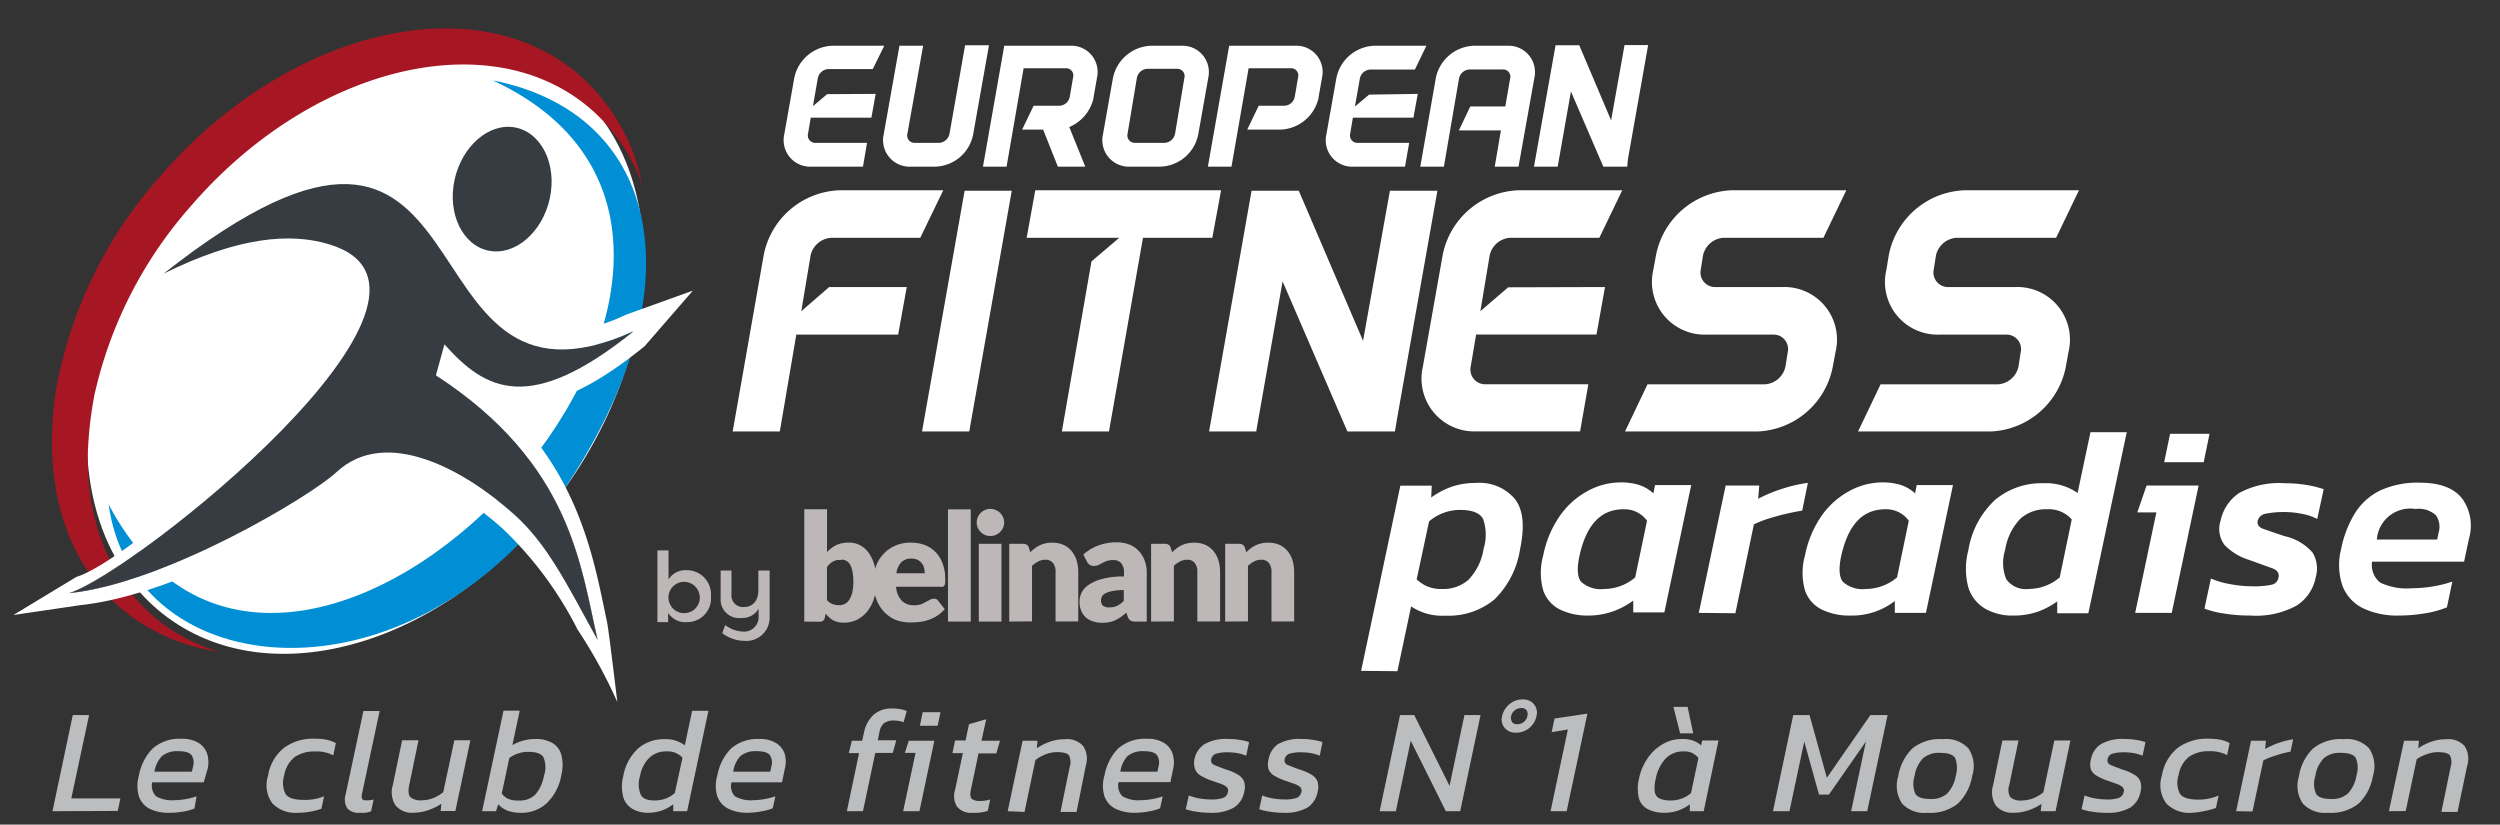 <?xml version="1.0" encoding="UTF-8"?> <svg xmlns="http://www.w3.org/2000/svg" id="blanc" viewBox="0 0 270 89.06"><rect x="0" y="0" width="270" height="89.06" fill="#333333" stroke="none"/><defs><style>.cls-1{fill:#bdb7b8;}.cls-2,.cls-5{fill:#fff;}.cls-3{fill:#008fd4;}.cls-3,.cls-4,.cls-5,.cls-6{fill-rule:evenodd;}.cls-4{fill:#a71623;}.cls-6{fill:#363c42;}.cls-7{fill:#bbbdbf;}</style></defs><g id="Calque_7_-_copie_2_copy_2" data-name="Calque 7 - copie 2 copy 2"><path class="cls-1" d="M76.78,64.41a2.56,2.56,0,0,1-2.62,2.78,2.18,2.18,0,0,1-2-1v1H71V59.44H72.2v3.14a2.16,2.16,0,0,1,1.94-1A2.61,2.61,0,0,1,76.78,64.41Zm-1.21,0a1.69,1.69,0,1,0-1.68,1.81A1.68,1.68,0,0,0,75.57,64.37Z"></path><path class="cls-1" d="M83.12,61.62v4.94a2.52,2.52,0,0,1-2.76,2.65A4,4,0,0,1,78,68.38l.32-.87a3.45,3.45,0,0,0,1.9.7,1.57,1.57,0,0,0,1.71-1.67v-.8a2,2,0,0,1-1.84,1,2,2,0,0,1-2.26-2.14V61.62H79v2.59a1.24,1.24,0,0,0,1.33,1.35c1,0,1.57-.7,1.57-1.82V61.62Z"></path><path class="cls-1" d="M86.86,67.13V55h2.46v4.62a3.68,3.68,0,0,1,1-.75,3.22,3.22,0,0,1,1.37-.27,2.57,2.57,0,0,1,1.19.28,2.73,2.73,0,0,1,.94.83,4.26,4.26,0,0,1,.62,1.34,6.61,6.61,0,0,1,.23,1.8,5.69,5.69,0,0,1-.26,1.75,4.41,4.41,0,0,1-.72,1.4,3.38,3.38,0,0,1-1.11.92,3.1,3.1,0,0,1-1.43.33,2.67,2.67,0,0,1-.66-.07A2.25,2.25,0,0,1,90,67a2,2,0,0,1-.44-.32,3.68,3.68,0,0,1-.39-.4l-.09.42a.56.56,0,0,1-.2.35.67.67,0,0,1-.39.1Zm4-6.64a2.46,2.46,0,0,0-.49,0,2.37,2.37,0,0,0-.4.15,1.72,1.72,0,0,0-.35.25,3.66,3.66,0,0,0-.31.35v3.56a1.46,1.46,0,0,0,.6.44,2,2,0,0,0,.68.12,1.45,1.45,0,0,0,.63-.13,1.27,1.27,0,0,0,.49-.44,2.51,2.51,0,0,0,.33-.79,5.08,5.08,0,0,0,.12-1.19,5,5,0,0,0-.1-1.11,2.35,2.35,0,0,0-.26-.74,1,1,0,0,0-.41-.4,1.15,1.15,0,0,0-.53-.12"></path><path class="cls-1" d="M98.38,58.61a4.22,4.22,0,0,1,1.5.25,3.3,3.3,0,0,1,1.92,2,4.37,4.37,0,0,1,.28,1.62,2.86,2.86,0,0,1,0,.46.72.72,0,0,1-.08.29.38.38,0,0,1-.17.14.79.79,0,0,1-.28,0H96.78a2.41,2.41,0,0,0,.63,1.53,1.86,1.86,0,0,0,1.31.47,2.26,2.26,0,0,0,.73-.1A3.13,3.13,0,0,0,100,65l.45-.23a.88.88,0,0,1,.42-.11.5.5,0,0,1,.45.22l.71.9a3.42,3.42,0,0,1-.82.72,3.75,3.75,0,0,1-.9.44,4.48,4.48,0,0,1-.93.22,7,7,0,0,1-.89.06A4.61,4.61,0,0,1,96.87,67a3.7,3.7,0,0,1-1.32-.85,4.07,4.07,0,0,1-.9-1.41,5.55,5.55,0,0,1-.32-2,4.43,4.43,0,0,1,.28-1.59,3.57,3.57,0,0,1,.81-1.32,3.76,3.76,0,0,1,1.27-.9,4.18,4.18,0,0,1,1.69-.33m.05,1.73a1.43,1.43,0,0,0-1.1.41,2.12,2.12,0,0,0-.52,1.17h3.06a2.3,2.3,0,0,0-.07-.58,1.24,1.24,0,0,0-.25-.5,1.2,1.2,0,0,0-.44-.36,1.42,1.42,0,0,0-.68-.14"></path><rect class="cls-1" x="102.38" y="55.01" width="2.46" height="12.12"></rect><path class="cls-1" d="M108.45,56.44a1.34,1.34,0,0,1-.12.56,1.65,1.65,0,0,1-.32.46,1.75,1.75,0,0,1-.48.32,1.67,1.67,0,0,1-.59.11,1.51,1.51,0,0,1-.56-.11,1.65,1.65,0,0,1-.46-.32,1.47,1.47,0,0,1-.32-.46,1.33,1.33,0,0,1-.11-.56,1.4,1.4,0,0,1,.11-.58,1.51,1.51,0,0,1,.32-.47,1.44,1.44,0,0,1,.46-.31,1.34,1.34,0,0,1,.56-.12,1.48,1.48,0,0,1,.59.12,1.52,1.52,0,0,1,.48.31,1.7,1.7,0,0,1,.32.47,1.4,1.4,0,0,1,.12.58m-.29,10.69h-2.45v-8.4h2.45Z"></path><path class="cls-1" d="M109,67.13v-8.4h1.52a.66.66,0,0,1,.38.11.53.53,0,0,1,.22.32l.14.48c.16-.15.33-.29.5-.42a2.69,2.69,0,0,1,.54-.33,3,3,0,0,1,.62-.21,3.45,3.45,0,0,1,.74-.07,3,3,0,0,1,1.19.23,2.43,2.43,0,0,1,.88.67,3.14,3.14,0,0,1,.54,1,4.35,4.35,0,0,1,.18,1.28v5.33H114V61.8a1.46,1.46,0,0,0-.28-1,1,1,0,0,0-.81-.35,1.64,1.64,0,0,0-.76.18,3.07,3.07,0,0,0-.69.48v6Z"></path><path class="cls-1" d="M122.64,67.13a1.09,1.09,0,0,1-.53-.1.73.73,0,0,1-.3-.4l-.17-.46c-.21.18-.41.33-.6.47a3.47,3.47,0,0,1-.59.34,2.36,2.36,0,0,1-.65.21,3.57,3.57,0,0,1-.76.07,3.22,3.22,0,0,1-1-.15,2.12,2.12,0,0,1-.78-.44,2,2,0,0,1-.5-.73,2.59,2.59,0,0,1-.17-1,2.1,2.1,0,0,1,.22-.92,2.28,2.28,0,0,1,.77-.86,4.83,4.83,0,0,1,1.47-.64,8.59,8.59,0,0,1,2.34-.26V61.9a1.58,1.58,0,0,0-.3-1.08,1.08,1.08,0,0,0-.84-.33,2.12,2.12,0,0,0-.72.1,2.78,2.78,0,0,0-.49.22l-.42.22a1.28,1.28,0,0,1-.5.09.75.75,0,0,1-.43-.12,1,1,0,0,1-.28-.31L117,59.9a4.84,4.84,0,0,1,1.65-1,5.62,5.62,0,0,1,2-.33,3.59,3.59,0,0,1,1.34.25,2.67,2.67,0,0,1,1,.69,2.94,2.94,0,0,1,.64,1.05,3.73,3.73,0,0,1,.22,1.32v5.25Zm-2.82-1.53a2,2,0,0,0,.83-.17,2.47,2.47,0,0,0,.72-.55V63.73a5.76,5.76,0,0,0-1.21.1,3.1,3.1,0,0,0-.76.24.92.92,0,0,0-.38.34.81.81,0,0,0-.11.41.74.74,0,0,0,.23.61,1.18,1.18,0,0,0,.68.17"></path><path class="cls-1" d="M124.32,67.13v-8.4h1.52a.66.66,0,0,1,.38.11.53.53,0,0,1,.22.32l.14.48c.16-.15.33-.29.5-.42a3,3,0,0,1,.54-.33,2.91,2.91,0,0,1,.63-.21,3.29,3.29,0,0,1,.73-.07,2.94,2.94,0,0,1,1.19.23,2.43,2.43,0,0,1,.88.67,3,3,0,0,1,.54,1,4.35,4.35,0,0,1,.18,1.28v5.33h-2.46V61.8a1.46,1.46,0,0,0-.28-1,1,1,0,0,0-.81-.35,1.64,1.64,0,0,0-.76.18,2.81,2.81,0,0,0-.68.48v6Z"></path><path class="cls-1" d="M132.32,67.13v-8.4h1.53a.66.66,0,0,1,.38.11.58.58,0,0,1,.22.32l.14.48a6.4,6.4,0,0,1,.49-.42,3,3,0,0,1,.54-.33,3.33,3.33,0,0,1,.63-.21,3.41,3.41,0,0,1,.73-.07,3,3,0,0,1,1.2.23,2.48,2.48,0,0,1,.87.67,2.8,2.8,0,0,1,.54,1,4.35,4.35,0,0,1,.18,1.28v5.33h-2.45V61.8a1.52,1.52,0,0,0-.28-1,1,1,0,0,0-.82-.35,1.67,1.67,0,0,0-.76.18,3,3,0,0,0-.68.48v6Z"></path><path class="cls-2" d="M94.57,10.14l-.46,2.57H87.56l-.29,1.72a.8.8,0,0,0,.8,1h5.57L93.2,18H87.58a2.86,2.86,0,0,1-2.88-3.48l1.08-6.1a4.36,4.36,0,0,1,4.11-3.48H95.5L94.26,7.46h-4.8a1.22,1.22,0,0,0-1.14,1l-.52,3,1.53-1.29Z"></path><path class="cls-2" d="M105.11,14.47A4.3,4.3,0,0,1,101,18H98.32a2.86,2.86,0,0,1-2.88-3.48l1.7-9.58H99.7L98,14.43a.8.8,0,0,0,.8,1h2.61a1.22,1.22,0,0,0,1.14-1l1.68-9.54h2.58Z"></path><path class="cls-2" d="M114.25,18,112.66,14h-2.27l1.24-2.58h2.77a1.18,1.18,0,0,0,1.14-1l.35-2.05a.78.78,0,0,0-.79-1h-4.55L108.71,18h-2.55l2.3-13.06h7.16a2.83,2.83,0,0,1,2.86,3.43v0l-.38,2.17v.06a4.45,4.45,0,0,1-2.62,3.12L117.21,18Zm3.85-7.35v0Zm.38-2.23v0Z"></path><path class="cls-2" d="M130.5,8.37l-1.08,6.1A4.32,4.32,0,0,1,125.33,18H122a2.86,2.86,0,0,1-2.88-3.48l1.08-6.1a4.36,4.36,0,0,1,4.11-3.48h3.29A2.85,2.85,0,0,1,130.5,8.37Zm-2.59.06a.79.79,0,0,0-.8-1h-3.19a1.21,1.21,0,0,0-1.14,1l-1,6a.8.8,0,0,0,.8,1h3.19a1.22,1.22,0,0,0,1.14-1Z"></path><path class="cls-2" d="M142.4,10.54v.06A4.39,4.39,0,0,1,138.3,14h-3.6l1.24-2.58h2.76a1.18,1.18,0,0,0,1.14-1l.35-2.05a.78.78,0,0,0-.79-1h-4.55L133,18h-2.55l2.3-13.06h7.16a2.83,2.83,0,0,1,2.87,3.43v0Zm0,.06v0Zm.39-2.23v0Z"></path><path class="cls-2" d="M153.12,10.14l-.47,2.57h-6.54l-.29,1.72a.8.8,0,0,0,.79,1h5.58L151.74,18h-5.61a2.85,2.85,0,0,1-2.88-3.48l1.08-6.1a4.35,4.35,0,0,1,4.1-3.48h5.62l-1.24,2.57H148a1.21,1.21,0,0,0-1.14,1l-.53,3,1.53-1.29Z"></path><path class="cls-2" d="M164,18h-2.57l.67-3.92h-4.54l1.23-2.58h3.78l.52-3a.78.78,0,0,0-.79-1h-3.58a1.22,1.22,0,0,0-1.15,1L155.94,18h-2.55l1.68-9.58a4.35,4.35,0,0,1,4.1-3.48h3.68a2.85,2.85,0,0,1,2.86,3.48Z"></path><path class="cls-2" d="M175.74,18h-2.58l-3.5-8.12L168.23,18h-2.56L168,4.89h2.56L174,13l1.45-8.13H178l-2.19,12.35Z"></path><path class="cls-2" d="M89.55,31h8.38L97,36.14H86L84.22,46.6H79.13l3.36-19.1a8.66,8.66,0,0,1,8.18-6.95h11.2l-2.48,5.13H89.82a2.43,2.43,0,0,0-2.28,1.93l-1,6Z"></path><path class="cls-2" d="M99.58,46.6l4.6-26h5.09L104.68,46.6Z"></path><path class="cls-2" d="M130.93,25.68h-7.49L119.77,46.6h-5.09l3.2-18.37,3-2.55h-10l.93-5.13h20.07Z"></path><path class="cls-2" d="M150.65,46.6h-5.13l-7-16.21L135.67,46.6h-5.09l4.59-26h5.1l6.94,16.21,2.9-16.21h5.13l-4.36,24.63Z"></path><path class="cls-2" d="M173.34,31l-.92,5.13h-13l-.58,3.44a1.59,1.59,0,0,0,1.58,1.93h11.12l-.89,5.09H159.41a5.7,5.7,0,0,1-5.75-6.94l2.16-12.16A8.67,8.67,0,0,1,164,20.55h11.2l-2.47,5.13h-9.58a2.41,2.41,0,0,0-2.27,1.93l-1,6,3-2.58Z"></path><path class="cls-2" d="M197.93,39.66a8.62,8.62,0,0,1-8.14,6.94H175.5l2.43-5.09h12.63a2.42,2.42,0,0,0,2.27-1.93l.24-1.51a1.56,1.56,0,0,0-1.59-1.93h-7.22a5.69,5.69,0,0,1-5.71-6.95l.31-1.69A8.67,8.67,0,0,1,187,20.55H199.4l-2.47,5.13H186.2a2.41,2.41,0,0,0-2.28,1.93l-.23,1.47A1.57,1.57,0,0,0,185.27,31h7.26a5.68,5.68,0,0,1,5.71,7Z"></path><path class="cls-2" d="M223.1,39.66A8.63,8.63,0,0,1,215,46.6H200.67l2.43-5.09h12.62A2.43,2.43,0,0,0,218,39.58l.23-1.51a1.56,1.56,0,0,0-1.58-1.93h-7.22a5.68,5.68,0,0,1-5.71-6.95L204,27.5a8.66,8.66,0,0,1,8.18-6.95h12.35l-2.47,5.13H211.36a2.43,2.43,0,0,0-2.28,1.93l-.23,1.47A1.57,1.57,0,0,0,210.43,31h7.26a5.68,5.68,0,0,1,5.71,7Z"></path></g><g id="logo_-_copie_copy_3" data-name="logo - copie copy 3"><ellipse class="cls-2" cx="39.46" cy="37.65" rx="36.04" ry="26.3" transform="translate(-14.25 47.15) rotate(-53.68)"></ellipse><path class="cls-3" d="M53.21,8.68C92.78,27,31.8,92.65,11.73,54.47,14.42,74,44.08,76.81,60.9,52.89,75.61,31.07,71.34,12.24,53.21,8.68Z"></path><path class="cls-4" d="M62.46,8C51-1.7,30.71,3.35,17.08,19.28A47.19,47.19,0,0,0,5.92,42.85s0,.1,0,.16a36.81,36.81,0,0,0-.27,6.35l0,0C6,56,8.42,61.76,13.08,65.71a20.82,20.82,0,0,0,10.56,4.67,19.28,19.28,0,0,1-7-3.76c-4.9-4.17-7.25-10.47-7.16-17.53a41.48,41.48,0,0,1,.72-6.44A45.79,45.79,0,0,1,20.48,22.41c13-15.17,32.33-20,43.21-10.73a19.47,19.47,0,0,1,5.66,8.23A21.21,21.21,0,0,0,62.46,8Z"></path><path class="cls-5" d="M7.45,64.06C17.9,63,33.6,53.56,36.33,51c5.42-5.05,14-.12,19.21,4.56,3.63,3.27,5.66,7.5,9,13.54-1.85-7.91-2.79-19-17.38-28.51l-.08-.06L48,37.19l.07.08c4.35,4.84,9.09,7.58,20.35-1.48C42,47.66,54.73.37,17.67,29.55c8.12-4,13.73-4.44,17.93-3.15,17,5.22-21.32,35.66-28.15,37.66ZM55.66,13.77c2.84.56,4.51,4,3.72,7.65s-3.73,6.21-6.57,5.66-4.51-4-3.72-7.65S52.82,13.22,55.66,13.77Z"></path><path class="cls-2" d="M54.88,13.7a4.11,4.11,0,0,1,.78.07c2.84.56,4.51,4,3.72,7.65-.71,3.34-3.2,5.73-5.78,5.73a4.15,4.15,0,0,1-.79-.07c-2.84-.55-4.51-4-3.72-7.65.71-3.34,3.21-5.73,5.79-5.73M37.15,19.88c11.6,0,11.62,17.87,23.5,17.87a19,19,0,0,0,7.73-2c-5.38,4.33-9.27,6-12.34,6-3.36,0-5.74-2-8-4.48L48,37.19l-.91,3.36.08.06c14.59,9.54,15.53,20.6,17.38,28.51-3.31-6-5.34-10.27-9-13.54s-9-6.69-13.68-6.69A7.84,7.84,0,0,0,36.33,51C33.6,53.56,17.9,63,7.45,64.06c6.83-2,45.13-32.44,28.15-37.66a15.05,15.05,0,0,0-4.46-.64c-3.56,0-7.93,1.08-13.47,3.79,9-7.1,15.08-9.67,19.48-9.67m17.73-8.16h0c-3.58,0-6.83,3.07-7.73,7.29a10.24,10.24,0,0,0-.09,4c-2.39-2.84-5.41-5.08-9.91-5.08h0c-5.38,0-11.88,3.17-20.63,10.06l-2.87,5.36,4.89-2c4.86-2.38,9.1-3.59,12.6-3.59A12.86,12.86,0,0,1,35,28.3c2.57.79,2.91,2,2.9,3-.06,8.66-24,29.36-29.64,31L1.45,66.42l7.27-1.07c10.6-1.13,25.73-9.87,29-12.88a5.87,5.87,0,0,1,4.18-1.6c3.42,0,8,2.32,12.35,6.19A39.72,39.72,0,0,1,62.38,68a52.86,52.86,0,0,1,4.29,7.82s-.92-7.74-1.1-8.59c-1.37-6.42-2.82-15.76-11.36-23.61a9.8,9.8,0,0,0,1.83.17c3.84,0,8.16-2,13.58-6.4l5.21-6L67.57,34a17.38,17.38,0,0,1-6.92,1.77c-4.56,0-7-3.25-9.65-7.21a5.46,5.46,0,0,0,1.43.47,5.73,5.73,0,0,0,1.17.11c3.57,0,6.82-3.06,7.72-7.29a9.43,9.43,0,0,0-1.16-7.17A6.41,6.41,0,0,0,56,11.83a5.63,5.63,0,0,0-1.16-.11Z"></path><path class="cls-6" d="M7.45,64.06C17.9,63,33.6,53.56,36.33,51c5.42-5.05,14-.12,19.21,4.56,3.63,3.27,5.66,7.5,9,13.54-1.85-7.91-2.79-19-17.38-28.51l-.08-.06L48,37.19l.07.08c4.35,4.84,9.09,7.58,20.35-1.48C42,47.66,54.73.37,17.67,29.55c8.12-4,13.73-4.44,17.93-3.15,17,5.22-21.32,35.66-28.15,37.66ZM55.66,13.77c2.84.56,4.51,4,3.72,7.65s-3.73,6.21-6.57,5.66-4.51-4-3.72-7.65S52.82,13.22,55.66,13.77Z"></path></g><path class="cls-2" d="M147,72.45l4.24-20h3.39l-.06,1.28a8.78,8.78,0,0,1,2.2-1.16,7.94,7.94,0,0,1,2.61-.41,5,5,0,0,1,4.22,1.72c.9,1.14,1.09,2.94.57,5.42a9.64,9.64,0,0,1-2.78,5.45,7.78,7.78,0,0,1-5.28,1.74,6,6,0,0,1-3.71-1l-1.48,7Zm8.73-8.84a4.08,4.08,0,0,0,2.87-1,6.2,6.2,0,0,0,1.63-3.34,5.18,5.18,0,0,0-.05-3.2c-.34-.67-1.17-1-2.51-1a5.16,5.16,0,0,0-3.33,1.24L153,62.57a4.07,4.07,0,0,0,1.12.75A3.9,3.9,0,0,0,155.75,63.61Z"></path><path class="cls-2" d="M171.56,66.48a6.77,6.77,0,0,1-3.06-.64,3.61,3.61,0,0,1-1.83-2.07,7,7,0,0,1,0-3.79,11.25,11.25,0,0,1,1.75-4.2,8.64,8.64,0,0,1,2.92-2.68,7.45,7.45,0,0,1,3.66-1,6.58,6.58,0,0,1,2,.27,4.16,4.16,0,0,1,1.57.92l.17-.9h3.91l-2.9,13.75h-3.36l0-1.28a8.23,8.23,0,0,1-2.22,1.18A8,8,0,0,1,171.56,66.48Zm1.68-2.87a5.21,5.21,0,0,0,3.36-1.25l1.28-6.12A3,3,0,0,0,175.35,55c-2.45,0-4,1.65-4.75,4.95-.31,1.42-.26,2.37.16,2.88A3.15,3.15,0,0,0,173.24,63.61Z"></path><path class="cls-2" d="M183.47,66.19l2.9-13.75H190l-.12,1.43a15.31,15.31,0,0,1,2.54-1.06,15.76,15.76,0,0,1,2.83-.66l-.61,3c-.54.08-1.14.2-1.78.35s-1.28.33-1.89.52a11.67,11.67,0,0,0-1.55.61l-2,9.6Z"></path><path class="cls-2" d="M199.83,66.48a6.77,6.77,0,0,1-3.06-.64,3.61,3.61,0,0,1-1.83-2.07,7,7,0,0,1,0-3.79,11.41,11.41,0,0,1,1.74-4.2,8.67,8.67,0,0,1,2.93-2.68,7.44,7.44,0,0,1,3.65-1,6.54,6.54,0,0,1,2,.27,4.09,4.09,0,0,1,1.57.92l.17-.9h3.92L208,66.19h-3.36l0-1.28a7.55,7.55,0,0,1-4.81,1.57Zm1.68-2.87a5.26,5.26,0,0,0,3.37-1.25l1.27-6.12A3,3,0,0,0,203.63,55c-2.46,0-4,1.65-4.76,4.95-.31,1.42-.25,2.37.16,2.88A3.16,3.16,0,0,0,201.51,63.61Z"></path><path class="cls-2" d="M217.4,66.48a5.86,5.86,0,0,1-3-.74,4.08,4.08,0,0,1-1.82-2.3,7.79,7.79,0,0,1,0-4,9.45,9.45,0,0,1,2.9-5.46,7.78,7.78,0,0,1,5.19-1.79,6,6,0,0,1,3.71,1.05l1.39-6.56h3.92l-4.15,19.55h-3.36l0-1.28A8.23,8.23,0,0,1,220,66.09,8,8,0,0,1,217.4,66.48Zm1.69-2.87a5.25,5.25,0,0,0,3.36-1.25l1.3-6.26A3.29,3.29,0,0,0,221.09,55a4.11,4.11,0,0,0-2.87,1,6.22,6.22,0,0,0-1.66,3.38,4.61,4.61,0,0,0,.12,3.18A2.59,2.59,0,0,0,219.09,63.61Z"></path><path class="cls-2" d="M230.6,66.19l2.29-10.85h-2.06l1-2.9h5.62l-2.9,13.75Zm3.13-16.27.64-3.07h4.26L238,49.92Z"></path><path class="cls-2" d="M243.07,66.48a17.24,17.24,0,0,1-2.87-.22,10,10,0,0,1-2.12-.53l.7-3.25a9.07,9.07,0,0,0,2.16.62,12.82,12.82,0,0,0,2.3.22,9.24,9.24,0,0,0,2.09-.17.94.94,0,0,0,.75-.79c.1-.46-.14-.8-.71-1s-1.4-.51-2.5-.9a6.22,6.22,0,0,1-2.6-1.58,2.86,2.86,0,0,1-.45-2.63,4.77,4.77,0,0,1,2-3,9,9,0,0,1,4.93-1.06,14.81,14.81,0,0,1,2.38.19,12.23,12.23,0,0,1,1.83.45l-.7,3.22a5.65,5.65,0,0,0-1.67-.56,9.35,9.35,0,0,0-1.84-.19,9.83,9.83,0,0,0-2,.17,1.08,1.08,0,0,0-.92.76c-.08.42.13.72.61.89s1.26.44,2.32.79a5.59,5.59,0,0,1,3,1.77,3.36,3.36,0,0,1,.34,2.66A4.65,4.65,0,0,1,248,65.42,9.11,9.11,0,0,1,243.07,66.48Z"></path><path class="cls-2" d="M259.05,66.48a8.59,8.59,0,0,1-3.82-.78A4.48,4.48,0,0,1,253,63.3a7,7,0,0,1-.16-4,11.72,11.72,0,0,1,1.45-3.8A6.67,6.67,0,0,1,257,53a9.61,9.61,0,0,1,4.34-.87c2.12,0,3.64.56,4.54,1.67a5,5,0,0,1,.77,4.37l-.53,2.49h-9.94a2.45,2.45,0,0,0,.88,2.26,6.68,6.68,0,0,0,3.44.61,14.19,14.19,0,0,0,2.29-.2,12.58,12.58,0,0,0,2.06-.52l-.58,2.78a10.43,10.43,0,0,1-2.38.65A17.13,17.13,0,0,1,259.05,66.48Zm-2.35-8.21h6.52l.15-.75a2.16,2.16,0,0,0-.29-1.87,2.75,2.75,0,0,0-2.21-.68,3.61,3.61,0,0,0-4.17,3.3Z"></path><path class="cls-7" d="M5.67,87.61,7.86,77.23H9.62l-1.92,9H13l-.28,1.35Z"></path><path class="cls-7" d="M18.24,87.78a4.54,4.54,0,0,1-2.1-.44A2.41,2.41,0,0,1,15,86a4.05,4.05,0,0,1,0-2.24,5.53,5.53,0,0,1,1.48-2.91,4.35,4.35,0,0,1,3.14-1.06,3.33,3.33,0,0,1,1.82.44,2.23,2.23,0,0,1,.93,1.17,3.15,3.15,0,0,1,.05,1.65L22,84.49H16.44A1.61,1.61,0,0,0,16.86,86a3.46,3.46,0,0,0,2,.42,6.52,6.52,0,0,0,1.21-.12A6.64,6.64,0,0,0,21.23,86L21,87.32a5.65,5.65,0,0,1-1.26.34A8.43,8.43,0,0,1,18.24,87.78Zm-1.56-4.44h4.05l.11-.53a1.49,1.49,0,0,0-.14-1.23q-.32-.45-1.41-.45a2.6,2.6,0,0,0-1.8.53A3.15,3.15,0,0,0,16.68,83.34Z"></path><path class="cls-7" d="M32.17,87.78a3.45,3.45,0,0,1-2.74-1,3.31,3.31,0,0,1-.48-3,4.86,4.86,0,0,1,1.7-3,5.31,5.31,0,0,1,3.31-1,6.67,6.67,0,0,1,1.31.11,4,4,0,0,1,1,.36L36,81.58A3.89,3.89,0,0,0,34,81.16a3.7,3.7,0,0,0-2.16.59,3.23,3.23,0,0,0-1.15,2,2.65,2.65,0,0,0,.15,2c.29.43.95.64,2,.64A5.5,5.5,0,0,0,35,86l-.29,1.34a6.72,6.72,0,0,1-1.21.32A7.28,7.28,0,0,1,32.17,87.78Z"></path><path class="cls-7" d="M38.8,87.78a1.57,1.57,0,0,1-1.3-.49,1.82,1.82,0,0,1-.17-1.5l1.92-9H41l-1.89,8.88a1,1,0,0,0,0,.61c.07.11.22.16.47.16a3.31,3.31,0,0,0,.77-.09l-.27,1.27a3,3,0,0,1-.62.16A6.53,6.53,0,0,1,38.8,87.78Z"></path><path class="cls-7" d="M44.62,87.78A2.31,2.31,0,0,1,42.73,87a2.62,2.62,0,0,1-.3-2.23l1-4.82H45.2l-1,4.82c-.13.63-.1,1.06.11,1.3a1.61,1.61,0,0,0,1.24.36,3.3,3.3,0,0,0,1.24-.24,3.9,3.9,0,0,0,1.08-.64l1.2-5.6H50.8l-1.62,7.64H47.59l.08-.79a6,6,0,0,1-1.37.68A5.1,5.1,0,0,1,44.62,87.78Z"></path><path class="cls-7" d="M56.21,87.78a3.83,3.83,0,0,1-1.4-.23,2.66,2.66,0,0,1-1-.69l-.24.75H52.07l2.31-10.86h1.75l-.79,3.72a5,5,0,0,1,2.54-.66,3.5,3.5,0,0,1,1.74.41,2.12,2.12,0,0,1,1,1.28,4.53,4.53,0,0,1,0,2.23A5.49,5.49,0,0,1,59,86.79,4,4,0,0,1,56.21,87.78ZM56,86.45a2.37,2.37,0,0,0,1.85-.67,4.39,4.39,0,0,0,.9-2,2.78,2.78,0,0,0-.06-2c-.25-.39-.78-.58-1.6-.58a3.42,3.42,0,0,0-2.08.66l-.82,3.84a1.73,1.73,0,0,0,.76.6A2.52,2.52,0,0,0,56,86.45Z"></path><path class="cls-7" d="M70,87.78a3.23,3.23,0,0,1-1.69-.42,2.17,2.17,0,0,1-1-1.28,4.47,4.47,0,0,1,0-2.25,5.31,5.31,0,0,1,1.61-3,4.2,4.2,0,0,1,2.81-1,3.46,3.46,0,0,1,2.23.66l.79-3.72h1.76L74.21,87.61h-1.5l0-.75a4.52,4.52,0,0,1-1.27.69A4.63,4.63,0,0,1,70,87.78Zm.76-1.33a3.22,3.22,0,0,0,2.12-.8l.83-3.82a2.21,2.21,0,0,0-1.76-.68,2.59,2.59,0,0,0-1.77.64,3.57,3.57,0,0,0-1.05,2,3,3,0,0,0,.05,2C69.39,86.25,69.91,86.45,70.73,86.45Z"></path><path class="cls-7" d="M80.76,87.78a4.61,4.61,0,0,1-2.11-.44A2.39,2.39,0,0,1,77.47,86a3.88,3.88,0,0,1,0-2.24,5.6,5.6,0,0,1,1.47-2.91A4.35,4.35,0,0,1,82,79.81a3.33,3.33,0,0,1,1.82.44,2.23,2.23,0,0,1,.93,1.17,3.05,3.05,0,0,1,0,1.65l-.29,1.42H79A1.61,1.61,0,0,0,79.37,86a3.46,3.46,0,0,0,2,.42A7.83,7.83,0,0,0,83.74,86l-.28,1.29a5.56,5.56,0,0,1-1.25.34A8.6,8.6,0,0,1,80.76,87.78Zm-1.57-4.44h4l.11-.53a1.49,1.49,0,0,0-.14-1.23q-.31-.45-1.41-.45a2.59,2.59,0,0,0-1.79.53A3.09,3.09,0,0,0,79.19,83.34Z"></path><path class="cls-7" d="M91.46,87.61l1.32-6.27H91.67L92,80h1.11l.21-.93a3.59,3.59,0,0,1,1-1.85,2.9,2.9,0,0,1,2.1-.7,4.32,4.32,0,0,1,.84.07,4.06,4.06,0,0,1,.67.2L97.59,78a2.78,2.78,0,0,0-1-.18,1.74,1.74,0,0,0-1.11.28,1.58,1.58,0,0,0-.49.93l-.19.92h2l-.38,1.37H94.53L93.2,87.61Z"></path><path class="cls-7" d="M97.54,87.61l1.34-6.3H97.72L98.15,80h2.76L99.3,87.61Zm1.81-9.23.3-1.46h1.92l-.3,1.46Z"></path><path class="cls-7" d="M105.05,87.78a1.94,1.94,0,0,1-1.69-.66,2.15,2.15,0,0,1-.22-1.78l.85-4h-1.13l.29-1.37h1.13l.37-1.76,1.86-.53L106,80h2l-.4,1.37h-1.92l-.82,3.9c-.11.5-.08.82.08,1a1.47,1.47,0,0,0,1,.23,3.32,3.32,0,0,0,1-.16l-.26,1.24A4.67,4.67,0,0,1,105.05,87.78Z"></path><path class="cls-7" d="M108.83,87.61,110.44,80h1.61l-.08.81a6.5,6.5,0,0,1,1.37-.69,4.77,4.77,0,0,1,1.65-.28,2.32,2.32,0,0,1,2,.74,2.53,2.53,0,0,1,.28,2.11l-1,5h-1.74l1-4.87a1.65,1.65,0,0,0-.08-1.24c-.17-.23-.61-.35-1.31-.35a3.43,3.43,0,0,0-1.22.24,3.81,3.81,0,0,0-1.1.63l-1.17,5.59Z"></path><path class="cls-7" d="M122.57,87.78a4.61,4.61,0,0,1-2.11-.44A2.39,2.39,0,0,1,119.28,86a3.88,3.88,0,0,1,0-2.24,5.6,5.6,0,0,1,1.47-2.91,4.35,4.35,0,0,1,3.14-1.06,3.33,3.33,0,0,1,1.82.44,2.23,2.23,0,0,1,.93,1.17,3.15,3.15,0,0,1,.06,1.65l-.3,1.42h-5.59a1.61,1.61,0,0,0,.42,1.53,3.46,3.46,0,0,0,2,.42,7.83,7.83,0,0,0,2.34-.41l-.28,1.29a5.56,5.56,0,0,1-1.25.34A8.6,8.6,0,0,1,122.57,87.78ZM121,83.34h4l.11-.53a1.49,1.49,0,0,0-.14-1.23q-.31-.45-1.41-.45a2.59,2.59,0,0,0-1.79.53A3.09,3.09,0,0,0,121,83.34Z"></path><path class="cls-7" d="M130.68,87.78a8.73,8.73,0,0,1-1.49-.12,5.69,5.69,0,0,1-1.13-.27l.33-1.48a6.33,6.33,0,0,0,1.13.32,7.71,7.71,0,0,0,1.24.11,3.9,3.9,0,0,0,1.32-.16.83.83,0,0,0,.53-.63.53.53,0,0,0-.11-.53,1.8,1.8,0,0,0-.63-.36l-1.1-.38a6,6,0,0,1-1.07-.5,1.4,1.4,0,0,1-.62-.68A2,2,0,0,1,129,82a2.52,2.52,0,0,1,1.07-1.62,4.64,4.64,0,0,1,2.59-.57,7,7,0,0,1,1.24.1,5.09,5.09,0,0,1,1,.24l-.31,1.47a4.26,4.26,0,0,0-.93-.28,6.08,6.08,0,0,0-1-.09,4.34,4.34,0,0,0-1.29.14.77.77,0,0,0-.55.58.52.52,0,0,0,.31.64q.41.18,1.32.51a5.45,5.45,0,0,1,1.31.58,1.46,1.46,0,0,1,.61.73,2,2,0,0,1,0,1.1,2.51,2.51,0,0,1-1.11,1.69A4.8,4.8,0,0,1,130.68,87.78Z"></path><path class="cls-7" d="M138.61,87.78a8.61,8.61,0,0,1-1.48-.12,5.52,5.52,0,0,1-1.13-.27l.32-1.48a6.21,6.21,0,0,0,1.14.32,7.49,7.49,0,0,0,1.23.11,3.9,3.9,0,0,0,1.32-.16.83.83,0,0,0,.53-.63.51.51,0,0,0-.11-.53,1.8,1.8,0,0,0-.63-.36l-1.09-.38a6.07,6.07,0,0,1-1.08-.5,1.45,1.45,0,0,1-.62-.68,2,2,0,0,1,0-1.1A2.52,2.52,0,0,1,138,80.38a4.67,4.67,0,0,1,2.59-.57,6.85,6.85,0,0,1,1.24.1,5.09,5.09,0,0,1,1,.24l-.3,1.47a4.36,4.36,0,0,0-.94-.28,6,6,0,0,0-1-.09,4.34,4.34,0,0,0-1.29.14.77.77,0,0,0-.55.58.52.52,0,0,0,.31.64q.41.18,1.32.51a5.27,5.27,0,0,1,1.31.58,1.41,1.41,0,0,1,.61.73,2,2,0,0,1,0,1.1,2.54,2.54,0,0,1-1.1,1.69A4.86,4.86,0,0,1,138.61,87.78Z"></path><path class="cls-7" d="M149,87.61l2.2-10.38h1.54l3.81,7.64,1.61-7.64h1.74L157.7,87.61h-1.55L152.36,80l-1.61,7.62Z"></path><path class="cls-7" d="M163.7,79.13a1.5,1.5,0,0,1-1.19-.51,1.4,1.4,0,0,1-.28-1.28,2.3,2.3,0,0,1,.78-1.28,2.14,2.14,0,0,1,1.46-.52,1.47,1.47,0,0,1,1.2.52,1.43,1.43,0,0,1,.27,1.28,2.24,2.24,0,0,1-2.24,1.79Zm.19-.92a1.07,1.07,0,0,0,.69-.25,1.08,1.08,0,0,0,.38-.62.81.81,0,0,0-.08-.62.69.69,0,0,0-.62-.25,1.13,1.13,0,0,0-1.06.87.91.91,0,0,0,.09.62A.64.64,0,0,0,163.89,78.21Z"></path><path class="cls-7" d="M167.46,87.61l1.87-8.83-1.75.29.31-1.47,3.55-.53L169.2,87.61Z"></path><path class="cls-7" d="M179.74,87.78a3.75,3.75,0,0,1-1.73-.37,1.89,1.89,0,0,1-1-1.17,4.5,4.5,0,0,1,0-2.14,5.9,5.9,0,0,1,1-2.3,4.83,4.83,0,0,1,1.63-1.47,4.06,4.06,0,0,1,2-.52,3.66,3.66,0,0,1,1.18.16,2.77,2.77,0,0,1,.9.53l.12-.53h1.76L184,87.61h-1.5l0-.75a4.57,4.57,0,0,1-1.28.69A4.63,4.63,0,0,1,179.74,87.78Zm.76-1.33a3.27,3.27,0,0,0,2.13-.8l.8-3.79a2.17,2.17,0,0,0-.65-.53,2.1,2.1,0,0,0-.94-.18,2.65,2.65,0,0,0-1.94.76,4.38,4.38,0,0,0-1.08,2.21,3.84,3.84,0,0,0-.1,1.41.93.93,0,0,0,.51.71A3,3,0,0,0,180.5,86.45Zm.95-7.25-.72-2.86h1.53l.61,2.86Z"></path><path class="cls-7" d="M191.48,87.61l2.19-10.38h1.76L197.3,84,202,77.23h1.86l-2.2,10.38h-1.74l1.6-7.53-4,5.74h-1.07l-1.59-5.74-1.6,7.53Z"></path><path class="cls-7" d="M208.14,87.78a3.26,3.26,0,0,1-2.72-1,3.46,3.46,0,0,1-.41-2.95,5.38,5.38,0,0,1,1.53-3,4.7,4.7,0,0,1,3.29-1,3.28,3.28,0,0,1,2.76,1,3.47,3.47,0,0,1,.4,3,5.35,5.35,0,0,1-1.53,2.95A4.75,4.75,0,0,1,208.14,87.78Zm.32-1.49a2.56,2.56,0,0,0,1.84-.59,3.67,3.67,0,0,0,.92-1.91,3,3,0,0,0-.05-1.9c-.22-.39-.77-.58-1.65-.58a2.63,2.63,0,0,0-1.83.58,3.49,3.49,0,0,0-.91,1.9,2.79,2.79,0,0,0,.06,1.91C207.07,86.1,207.61,86.29,208.46,86.29Z"></path><path class="cls-7" d="M217.46,87.78a2.31,2.31,0,0,1-1.89-.76,2.61,2.61,0,0,1-.31-2.23l1-4.82H218l-1,4.82a1.57,1.57,0,0,0,.11,1.3,1.63,1.63,0,0,0,1.25.36,3.34,3.34,0,0,0,1.24-.24,4.22,4.22,0,0,0,1.08-.64l1.19-5.6h1.74L222,87.61h-1.6l.08-.79a5.65,5.65,0,0,1-1.37.68A5,5,0,0,1,217.46,87.78Z"></path><path class="cls-7" d="M227.42,87.78a8.61,8.61,0,0,1-1.48-.12,5.69,5.69,0,0,1-1.13-.27l.32-1.48a6.21,6.21,0,0,0,1.14.32,7.49,7.49,0,0,0,1.23.11,3.9,3.9,0,0,0,1.32-.16.87.87,0,0,0,.54-.63.53.53,0,0,0-.12-.53,1.8,1.8,0,0,0-.63-.36l-1.09-.38a5.65,5.65,0,0,1-1.07-.5,1.42,1.42,0,0,1-.63-.68,2,2,0,0,1,0-1.1,2.51,2.51,0,0,1,1.06-1.62,4.68,4.68,0,0,1,2.6-.57,6.81,6.81,0,0,1,1.23.1,5.2,5.2,0,0,1,1,.24l-.31,1.47a4.36,4.36,0,0,0-.94-.28,5.89,5.89,0,0,0-1-.09,4.38,4.38,0,0,0-1.29.14.74.74,0,0,0-.54.58.51.51,0,0,0,.3.64q.4.18,1.32.51a5.27,5.27,0,0,1,1.31.58,1.41,1.41,0,0,1,.61.73,2,2,0,0,1,0,1.1,2.54,2.54,0,0,1-1.1,1.69A4.86,4.86,0,0,1,227.42,87.78Z"></path><path class="cls-7" d="M236.71,87.78a3.44,3.44,0,0,1-2.74-1,3.31,3.31,0,0,1-.49-3,4.9,4.9,0,0,1,1.7-3,5.34,5.34,0,0,1,3.32-1,6.63,6.63,0,0,1,1.3.11,3.88,3.88,0,0,1,1,.36l-.27,1.3a3.93,3.93,0,0,0-1.94-.42,3.7,3.7,0,0,0-2.16.59,3.18,3.18,0,0,0-1.14,2,2.61,2.61,0,0,0,.14,2c.29.43,1,.64,2,.64a5.59,5.59,0,0,0,2.18-.44l-.29,1.34a6.94,6.94,0,0,1-1.21.32A7.35,7.35,0,0,1,236.71,87.78Z"></path><path class="cls-7" d="M241.5,87.61,243.11,80h1.61l-.08.89a9.11,9.11,0,0,1,1.43-.65,8.82,8.82,0,0,1,1.59-.4l-.28,1.34a10.22,10.22,0,0,0-1,.23c-.37.1-.73.22-1.07.34a5.23,5.23,0,0,0-.87.38l-1.17,5.51Z"></path><path class="cls-7" d="M251.41,87.78a3.25,3.25,0,0,1-2.71-1,3.43,3.43,0,0,1-.41-2.95,5.26,5.26,0,0,1,1.53-3,4.7,4.7,0,0,1,3.29-1,3.28,3.28,0,0,1,2.76,1,3.51,3.51,0,0,1,.4,3,5.35,5.35,0,0,1-1.53,2.95A4.78,4.78,0,0,1,251.41,87.78Zm.33-1.49a2.54,2.54,0,0,0,1.83-.59,3.6,3.6,0,0,0,.92-1.91,2.83,2.83,0,0,0-.05-1.9c-.21-.39-.76-.58-1.64-.58a2.59,2.59,0,0,0-1.83.58,3.49,3.49,0,0,0-.91,1.9,2.73,2.73,0,0,0,.06,1.91C250.35,86.1,250.89,86.29,251.74,86.29Z"></path><path class="cls-7" d="M258,87.61,259.64,80h1.61l-.08.81a6.27,6.27,0,0,1,1.37-.69,4.71,4.71,0,0,1,1.64-.28,2.34,2.34,0,0,1,2,.74,2.53,2.53,0,0,1,.28,2.11l-1.05,5h-1.74l1-4.87a1.65,1.65,0,0,0-.08-1.24c-.17-.23-.61-.35-1.31-.35a3.35,3.35,0,0,0-1.22.24A3.81,3.81,0,0,0,261,82l-1.18,5.59Z"></path></svg> 